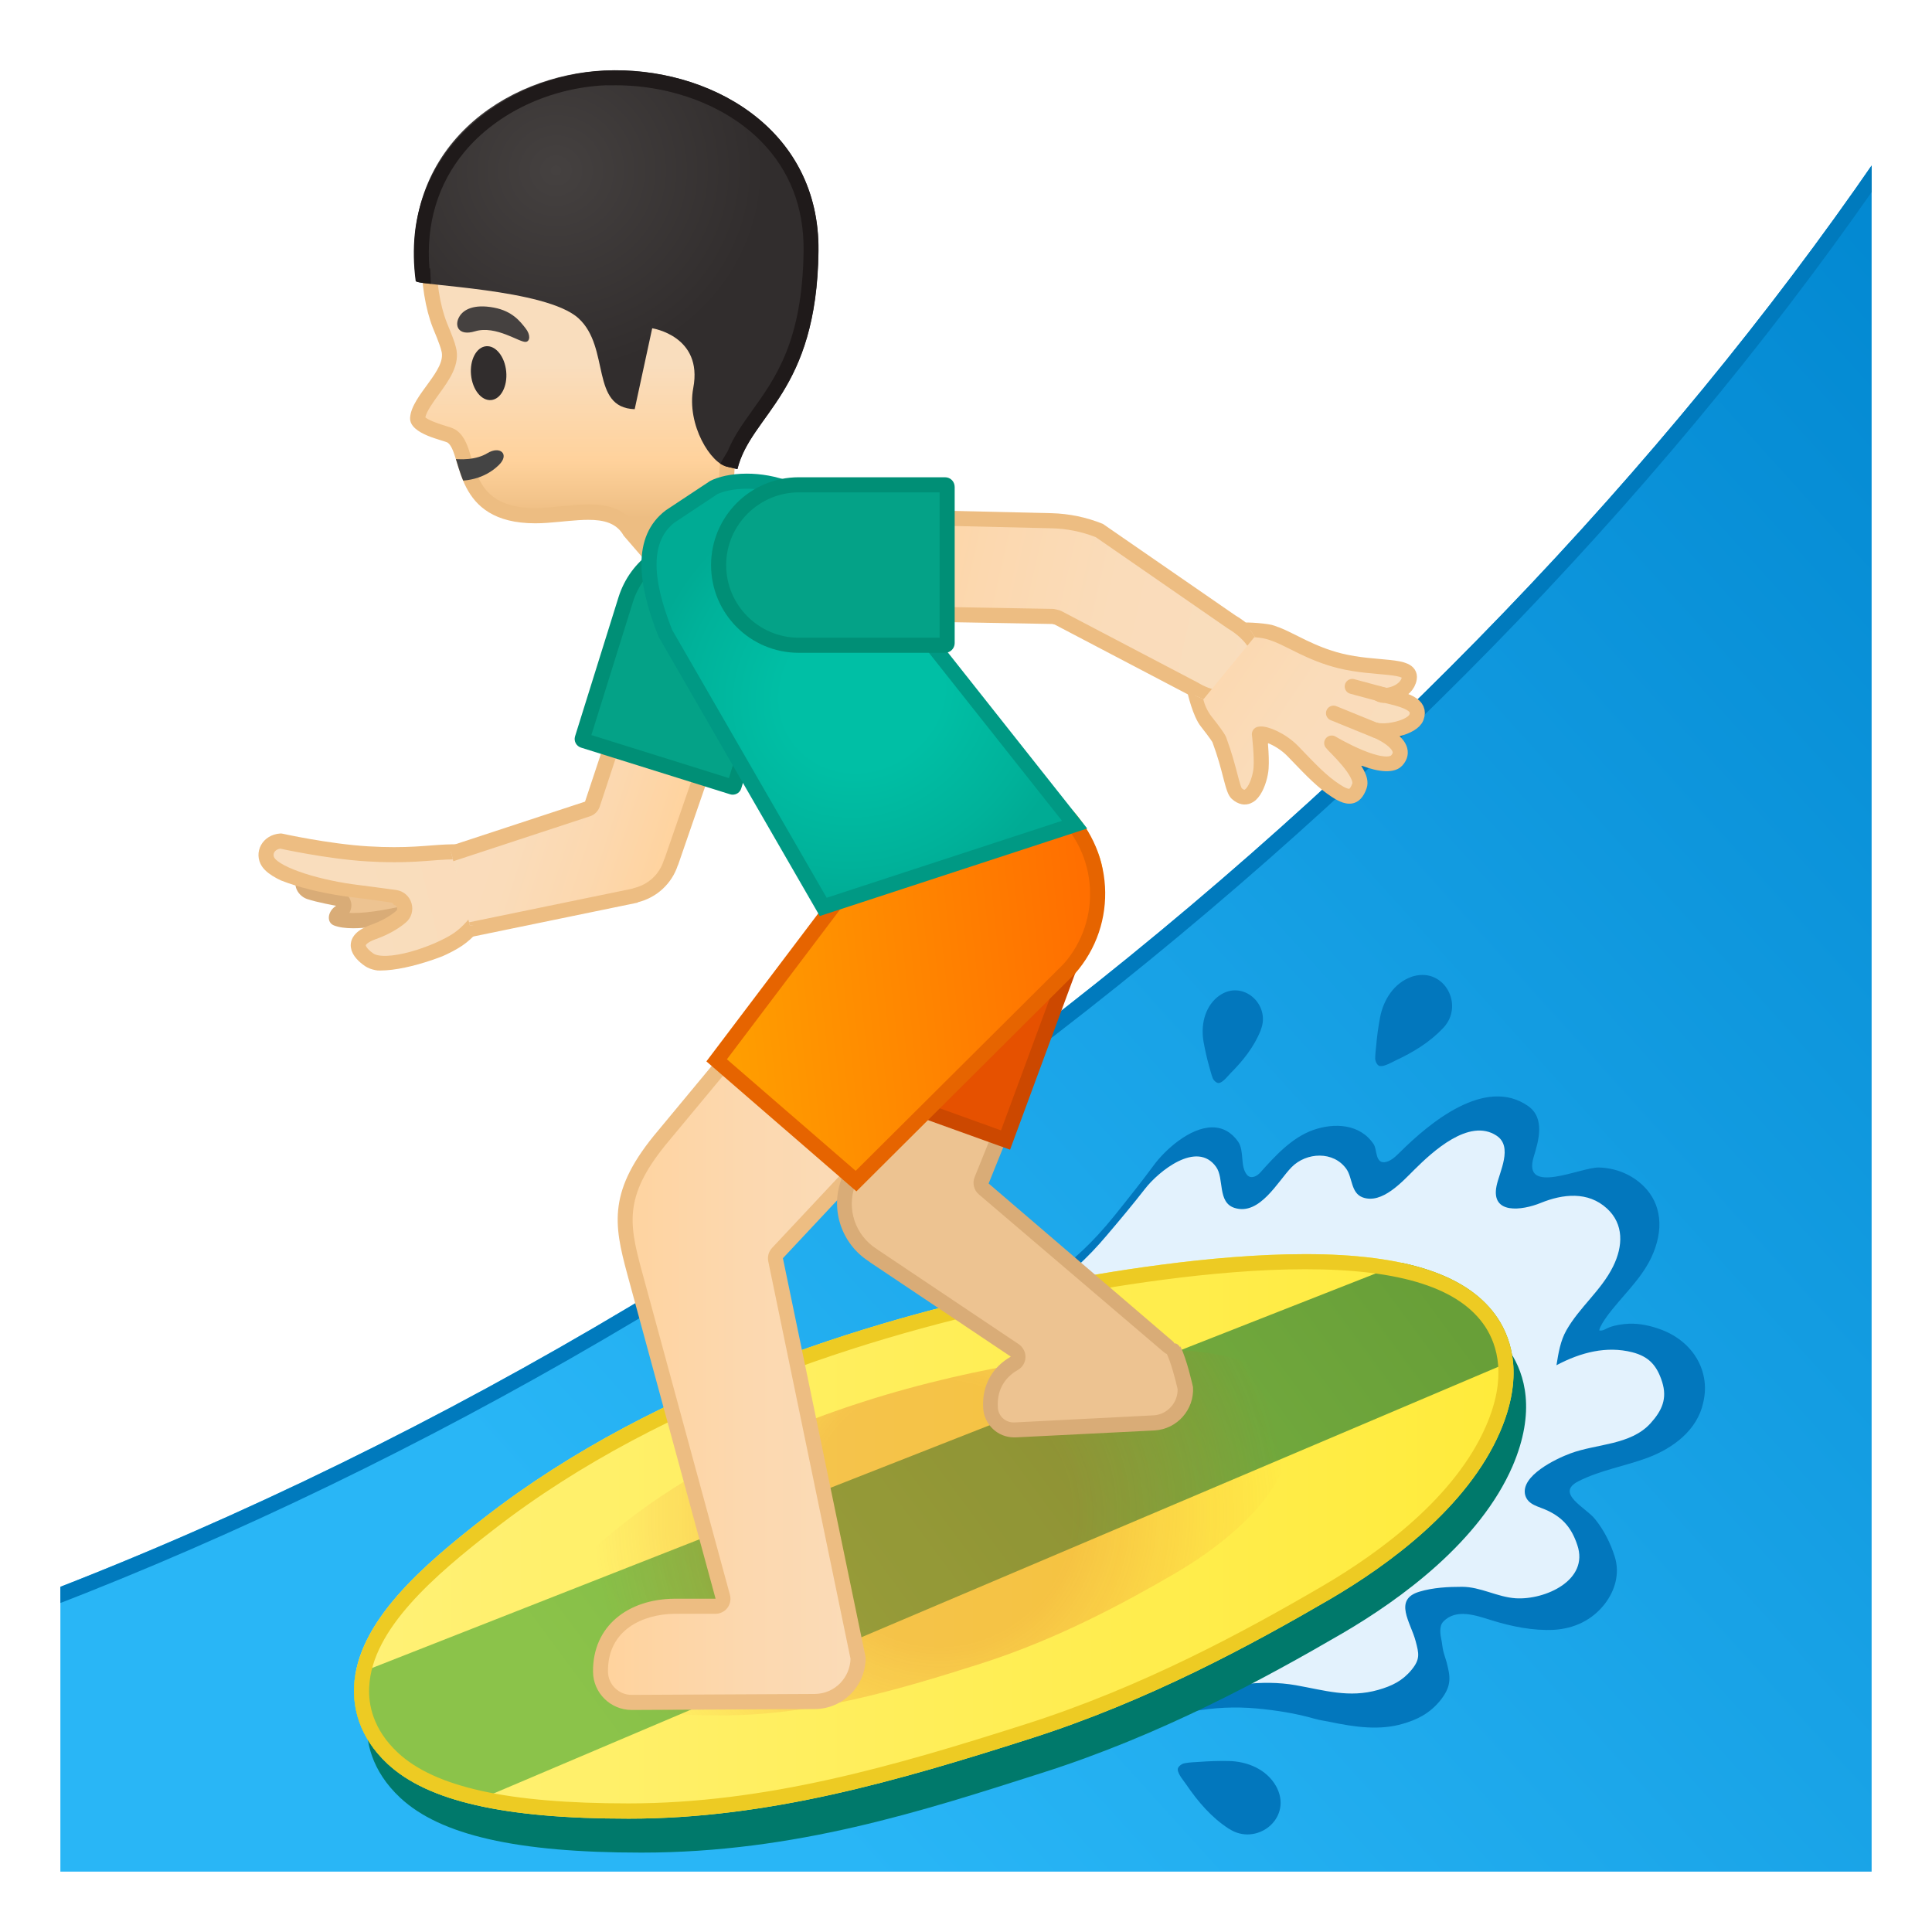 <svg width="128" height="128" style="enable-background:new 0 0 128 128;" xmlns="http://www.w3.org/2000/svg" xmlns:xlink="http://www.w3.org/1999/xlink">
  <g id="Layer_2">
    <g>
      <defs>
        <rect id="SVGID_1_" height="120" width="120" x="4" y="4"/>
      </defs>
      <clipPath id="SVGID_2_">
        <use style="overflow:visible;" xlink:href="#SVGID_1_"/>
      </clipPath>
      <linearGradient id="SVGID_3_" gradientUnits="userSpaceOnUse" x1="151.279" x2="56.878" y1="38.373" y2="123.768">
        <stop offset="0.017" style="stop-color:#0288D1"/>
        <stop offset="1" style="stop-color:#29B6F6"/>
      </linearGradient>
      <path d="M128,128H0l0-21.35C54.56,86.49,102.17,45.41,128,4.95L128,128z" style="clip-path:url(#SVGID_2_);fill:url(#SVGID_3_);"/>
      <g style="clip-path:url(#SVGID_2_);">
        <path d="M127,8.32V127H1v-19.65C50.79,88.78,98.71,51.06,127,8.32 M128,4.95 C102.17,45.41,54.56,86.49,0,106.65V128h128V4.95L128,4.95z" style="fill:#007ABD;"/>
      </g>
      <g style="clip-path:url(#SVGID_2_);">
        <g>
          <path d="M112.9,91.31c-0.27-1.53-1.39-2.66-2.79-3.2c-0.69-0.26-1.44-0.44-2.19-0.41 c-0.43,0.02-0.9,0.09-1.3,0.24c-0.2,0.07-0.44,0.27-0.67,0.2c0.06-0.28,0.32-0.65,0.48-0.88c0.94-1.31,2.26-2.44,2.97-3.94 c0.87-1.84,0.68-3.57-0.51-4.74c-0.8-0.78-1.85-1.2-2.96-1.23c-1.19-0.03-5.1,1.89-4.32-0.7c0.31-1.02,0.79-2.57-0.38-3.38 c-2.84-1.97-6.54,1.14-8.48,3.07c-0.29,0.28-0.62,0.62-1.03,0.66c-0.61,0.05-0.48-0.85-0.71-1.19c-0.9-1.36-2.61-1.44-4.02-0.94 c-1.4,0.5-2.52,1.72-3.48,2.8c-0.21,0.24-0.62,0.48-0.89,0.17c-0.48-0.57-0.16-1.57-0.59-2.2c-0.43-0.62-1.02-0.95-1.71-0.95 c-1.49,0-3.14,1.5-3.88,2.51c-0.72,0.98-1.56,2.04-2.61,3.35c-0.73,0.9-1.41,1.64-2.08,2.27c-0.15,0.14-0.31,0.29-0.47,0.43 c-0.69,0.62-1.44,1.24-2.36,1.94c-0.08,0.05-0.19,0.13-0.32,0.23c-1.46,1.03-2.24,1.72-2.17,2.37l0.03,0.35l0.33,0.06 c1.53,0.28,3.42,0.07,4.89-0.16c0.33-0.05,0.67-0.12,1.02-0.19c1.04-0.21,2.18-0.41,3.02-0.23c2.61,0.54,5.33,1.64,7.66,3.11 c1.04,0.65,2.11,1.4,3.03,2.06c1.2,0.85,3.19,2.68,3.15,5.41c-0.04,2.92-1.48,5.52-2.68,7.19c-0.57,0.79-1.34,1.41-2.16,1.92 c-0.7,0.44-1.65,0.6-2.21,1.23c-0.16,0.18-0.24,0.42-0.4,0.59c-0.12,0.14-0.32,0.27-0.4,0.43c-0.42,0.76-0.9,1.53-1.64,2.02 c-0.34,0.22-0.71,0.14-1.07,0.28c-0.27,0.1-0.53,0.31-0.79,0.45c-0.27,0.15-1.33,0.67-0.85,1.09c0.4,0.35,1.18,0.07,1.63-0.01 c1.42-0.26,2.82-0.33,4.26-0.2c1.3,0.12,2.59,0.32,3.84,0.68c0.34,0.1,0.69,0.14,1.02,0.21c1.67,0.35,3.31,0.58,4.85,0.12 c0.85-0.25,1.75-0.63,2.51-1.6c0.75-0.97,0.6-1.57,0.37-2.48c-0.07-0.25-0.16-0.49-0.22-0.74c-0.06-0.24-0.07-0.48-0.12-0.72 c-0.08-0.35-0.16-0.92,0.11-1.21c0.86-0.92,2.21-0.41,3.22-0.1c1.32,0.41,2.74,0.7,4.12,0.63c1.35-0.08,2.55-0.65,3.38-1.73 c0.68-0.89,1-2.02,0.65-3.12c-0.28-0.89-0.71-1.75-1.3-2.48c-0.59-0.76-2.68-1.71-1.11-2.51c1.47-0.75,3.11-1,4.64-1.58 c1.66-0.63,3.24-1.82,3.63-3.62C112.98,92.35,112.99,91.82,112.9,91.31z" style="fill:#0277BD;"/>
          <path d="M104.05,96.29c1.72-0.64,3.97-0.54,5.29-1.98c0.78-0.86,1.13-1.65,0.78-2.76 c-0.35-1.1-0.89-1.68-1.98-1.96c-1.7-0.43-3.4,0-5.02,0.86c0.13-0.81,0.26-1.62,0.66-2.32c0.87-1.53,2.31-2.64,3.09-4.22 c0.67-1.35,0.72-2.81-0.4-3.84c-1.26-1.16-2.93-0.97-4.4-0.37c-1.23,0.5-3.31,0.78-2.92-1.13c0.19-0.93,1.11-2.6,0-3.33 c-1.82-1.2-4.26,1.08-5.44,2.25c-0.8,0.79-2.15,2.31-3.43,1.84c-0.78-0.29-0.67-1.29-1.07-1.87c-0.85-1.22-2.66-1.13-3.64-0.13 c-0.91,0.93-2.11,3.22-3.77,2.7c-1.16-0.36-0.68-1.96-1.23-2.72c-1.28-1.79-3.83,0.32-4.7,1.44c-0.81,1.04-1.67,2.07-2.53,3.08 c-0.64,0.76-1.32,1.48-2.04,2.12c-0.15,0.13-0.31,0.27-0.46,0.4c-0.75,0.64-1.51,1.22-2.3,1.8c-0.45,0.33-2.28,1.44-2.22,1.99 c1.52,0.26,3.06,0.08,4.57-0.14c1.28-0.19,2.76-0.63,4.04-0.38c2.59,0.51,5.24,1.54,7.5,2.89c0.99,0.59,1.99,1.26,2.94,1.89 c1.8,1.21,3.25,3.06,3.22,5.31c-0.04,2.49-1.19,4.87-2.67,6.83c-1.52,2.02-4.34,2.8-6.46,4.13c-1.41,0.88-3.33,1.94-4.29,3.33 c-2.08,3.01,2.83,0.51,3.82,0.25c2.21-0.58,4.59-1,6.86-0.6c1.92,0.34,3.53,0.86,5.46,0.31c0.91-0.26,1.61-0.6,2.21-1.33 c0.58-0.71,0.49-1.07,0.27-1.9c-0.32-1.23-1.51-2.76,0.26-3.28c0.9-0.27,1.89-0.32,2.81-0.32c1.24,0,2.33,0.68,3.56,0.76 c1.94,0.12,4.88-1.19,4.08-3.53c-0.36-1.08-0.91-1.78-1.97-2.28c-0.58-0.28-1.29-0.36-1.48-1.02 C100.71,97.78,103.1,96.64,104.05,96.29z" style="fill:#E3F2FD;"/>
          <g>
            <g>
              <path d="M81.4,121.15c0.01,0.01,0.02,0.02,0.04,0.02c1.78,1.16,4.13-0.63,3.19-2.66 c-0.02-0.05-0.05-0.1-0.08-0.16c-0.64-1.14-1.92-1.66-3.17-1.68c-0.65-0.01-1.29,0.01-1.94,0.06 c-0.32,0.02-0.65,0.03-0.96,0.09c-0.18,0.03-0.46,0.22-0.45,0.42c0.01,0.31,0.41,0.76,0.57,1 C79.37,119.37,80.26,120.41,81.4,121.15z" style="fill:#0277BD;"/>
              <path d="M83.52,68.27c0.01-0.01,0.01-0.02,0.01-0.04c0.68-1.69-1.22-3.38-2.77-2.25 c-0.04,0.03-0.08,0.06-0.12,0.09c-0.85,0.72-1.09,1.89-0.9,2.96c0.1,0.55,0.22,1.09,0.37,1.62 c0.08,0.26,0.14,0.54,0.24,0.79c0.06,0.14,0.26,0.35,0.43,0.31c0.26-0.06,0.57-0.46,0.75-0.65 C82.35,70.28,83.09,69.35,83.52,68.27z" style="fill:#0277BD;"/>
            </g>
            <path d="M95.61,68.11c0.01-0.01,0.02-0.02,0.03-0.03c1.37-1.48,0.07-3.96-1.97-3.41 c-0.05,0.01-0.11,0.03-0.16,0.05c-1.16,0.41-1.86,1.53-2.08,2.7c-0.11,0.6-0.2,1.21-0.25,1.82c-0.03,0.3-0.07,0.61-0.07,0.91 c0.01,0.16,0.13,0.46,0.32,0.48c0.29,0.04,0.78-0.25,1.03-0.37C93.62,69.72,94.73,69.05,95.61,68.11z" style="fill:#0277BD;"/>
          </g>
        </g>
        <path d="M100.08,89.61c-1.89-2.87-6.07-4.27-12.77-4.27c-6.27,0-13.42,1.22-17.12,1.95 c-10.57,2.08-25.62,6.45-37.25,15.5c-4.08,3.17-8.45,6.92-8.64,11.2c-0.06,1.33,0.27,3.3,2.22,5.12 c2.65,2.47,7.71,3.63,15.95,3.63h0.04c10.19,0,18.69-2.78,26.52-5.28c7.9-2.51,14.79-6.27,19.91-9.25 c3.95-2.31,9.11-6.1,11.27-11.07C101.78,93.48,101,91.03,100.08,89.61z M42.5,120.16L42.5,120.16L42.5,120.16L42.5,120.16z" style="fill:#00796B;"/>
        <linearGradient id="SVGID_4_" gradientUnits="userSpaceOnUse" x1="23.451" x2="100.276" y1="101.787" y2="101.787">
          <stop offset="0" style="stop-color:#FFF176"/>
          <stop offset="1" style="stop-color:#FFEB3B"/>
        </linearGradient>
        <path d="M99.24,87.36c-1.89-2.87-6.07-4.27-12.77-4.27c-6.27,0-13.42,1.22-17.12,1.95 c-10.57,2.08-25.62,6.45-37.25,15.5c-4.08,3.17-8.45,6.92-8.64,11.2c-0.06,1.33,0.27,3.3,2.22,5.12 c2.65,2.47,7.71,3.63,15.95,3.63h0.04c9.19,0,17.79-2.49,26.52-5.28c7.9-2.51,14.79-6.27,19.91-9.25 c3.95-2.31,9.11-6.1,11.27-11.07C100.95,91.24,100.17,88.78,99.24,87.36z" style="fill:url(#SVGID_4_);"/>
        <g>
          <defs>
            <path id="SVGID_5_" d="M99.24,87.36c-1.89-2.87-6.07-4.27-12.77-4.27c-6.27,0-13.42,1.22-17.12,1.95 c-10.57,2.08-25.62,6.45-37.25,15.5c-4.08,3.17-8.45,6.92-8.64,11.2c-0.06,1.33,0.27,3.3,2.22,5.12 c2.65,2.47,7.71,3.63,15.95,3.63h0.04c9.19,0,17.79-2.49,26.52-5.28c7.9-2.51,14.79-6.27,19.91-9.25 c3.95-2.31,9.11-6.1,11.27-11.07C100.95,91.24,100.17,88.78,99.24,87.36z"/>
          </defs>
          <clipPath id="SVGID_6_">
            <use style="overflow:visible;" xlink:href="#SVGID_5_"/>
          </clipPath>
          <linearGradient id="SVGID_8_" gradientUnits="userSpaceOnUse" x1="90.367" x2="40.701" y1="79.172" y2="115.839">
            <stop offset="0" style="stop-color:#689F38"/>
            <stop offset="1" style="stop-color:#8BC34A"/>
          </linearGradient>
          <polygon points="103.37,88.81 27.76,120.92 18.67,112.86 95.47,82.67 " style="clip-path:url(#SVGID_6_);fill:url(#SVGID_8_);"/>
        </g>
        <path d="M86.47,84.09c6.35,0,10.25,1.25,11.94,3.82c0.79,1.22,1.45,3.34,0.04,6.57 c-2.05,4.72-7.03,8.38-10.85,10.61c-5.07,2.96-11.9,6.68-19.71,9.16c-8.65,2.76-17.16,5.23-26.26,5.23 c-7.96,0-12.81-1.07-15.27-3.36c-1.67-1.56-1.96-3.22-1.9-4.34c0.17-3.85,4.35-7.42,8.26-10.45 c11.48-8.92,26.36-13.25,36.83-15.31C73.21,85.3,80.29,84.09,86.47,84.09 M86.47,83.09c-6.27,0-13.42,1.22-17.12,1.95 c-10.57,2.08-25.62,6.45-37.25,15.5c-4.08,3.17-8.45,6.92-8.64,11.2c-0.06,1.33,0.27,3.3,2.22,5.12 c2.65,2.47,7.71,3.63,15.95,3.63h0.04c9.19,0,17.79-2.49,26.52-5.28c7.9-2.51,14.79-6.27,19.91-9.25 c3.95-2.31,9.11-6.1,11.27-11.07c1.58-3.64,0.8-6.1-0.12-7.52C97.36,84.49,93.18,83.09,86.47,83.09L86.47,83.09z" style="fill:#EDCB23;"/>
      </g>
      <g style="clip-path:url(#SVGID_2_);">
        <radialGradient id="SVGID_9_" cx="62.227" cy="100.265" gradientUnits="userSpaceOnUse" r="22.962">
          <stop offset="0.384" style="stop-color:#D84315;stop-opacity:0.5"/>
          <stop offset="1" style="stop-color:#F4511E;stop-opacity:0"/>
        </radialGradient>
        <path d="M85.08,92.2c-1.22-1.86-3.93-2.77-8.28-2.77c-4.06,0-8.69,0.79-11.09,1.26 c-6.85,1.35-16.59,4.18-24.13,10.04c-2.64,2.06-5.47,4.48-5.6,7.25c-0.04,0.86,0.18,2.14,1.44,3.32c1.72,1.6,5,2.35,10.33,2.35 h0.02c5.95,0,11.53-1.62,17.18-3.42c5.12-1.63,9.58-4.06,12.9-5.99c2.56-1.5,5.9-3.95,7.3-7.17 C86.19,94.71,85.68,93.11,85.08,92.2z" style="opacity:0.5;fill:url(#SVGID_9_);"/>
        <g>
          <linearGradient id="SVGID_10_" gradientUnits="userSpaceOnUse" x1="39.788" x2="70.427" y1="83.676" y2="83.676">
            <stop offset="0" style="stop-color:#FFD29C"/>
            <stop offset="0.024" style="stop-color:#FFD39E"/>
            <stop offset="0.316" style="stop-color:#FCD8AF"/>
            <stop offset="0.629" style="stop-color:#FADCBA"/>
            <stop offset="1" style="stop-color:#F9DDBD"/>
          </linearGradient>
          <path d="M41.84,112.79c-1.12,0-2.04-0.91-2.06-2.04c-0.03-2.6,1.89-4.3,4.88-4.33h2.75 c0.16,0,0.3-0.07,0.4-0.2s0.13-0.29,0.08-0.43l-5.85-21.5c-0.89-3.28-1.24-5.31,1.97-9.09l17.11-20.64l9.3,8.27l-18.91,20.2 c-0.11,0.12-0.16,0.28-0.12,0.44l5.48,26.44c0,0.68-0.29,1.41-0.83,1.96s-1.26,0.86-2.03,0.87L41.84,112.79z" style="fill:url(#SVGID_10_);"/>
          <path d="M61.18,55.28l8.53,7.58L51.15,82.68c-0.22,0.24-0.32,0.57-0.25,0.89l5.45,26.33 c-0.02,0.61-0.26,1.17-0.68,1.61c-0.45,0.46-1.04,0.71-1.68,0.72l-12.15,0.06c-0.85,0-1.55-0.69-1.56-1.54 c-0.03-2.79,2.34-3.8,4.37-3.83l2.75,0c0.31,0,0.61-0.15,0.79-0.39c0.19-0.25,0.25-0.57,0.17-0.87l-5.85-21.5 c-0.87-3.2-1.18-5.04,1.87-8.65L61.18,55.28 M61.07,53.84L43.63,74.87c-3.39,3.99-2.97,6.22-2.07,9.55l5.85,21.5l-2.75,0 c-3.04,0.03-5.4,1.8-5.37,4.84c0.01,1.4,1.16,2.53,2.56,2.53c0.01,0,0.02,0,0.03,0L54,113.23c1.87-0.02,3.37-1.55,3.35-3.43 l-5.48-26.44l19.26-20.57L61.07,53.84L61.07,53.84z" style="fill:#EDBD82;"/>
        </g>
        <g>
          <g>
            <linearGradient id="SVGID_11_" gradientTransform="matrix(0.956 -0.294 0.294 0.956 -75.345 -263.836)" gradientUnits="userSpaceOnUse" x1="29.204" x2="22.581" y1="297.27" y2="318.816">
              <stop offset="0.55" style="stop-color:#F9DDBD"/>
              <stop offset="0.831" style="stop-color:#FFD29C"/>
              <stop offset="1" style="stop-color:#EDBD82"/>
            </linearGradient>
            <path d="M41.75,35.18c-0.65-1.13-1.88-1.26-2.75-1.26c-0.55,0-1.14,0.06-1.76,0.12 c-0.33,0.03-0.66,0.06-1,0.09c-0.27,0.02-0.52,0.03-0.76,0.03c-3.61,0-4.22-2.03-4.71-3.67c-0.21-0.69-0.37-1.23-0.75-1.54 c-0.12-0.1-0.29-0.15-0.62-0.25c-0.43-0.13-1.74-0.53-1.71-1c0.04-0.55,0.52-1.22,1-1.87c0.65-0.89,1.33-1.82,1.05-2.75 c-0.05-0.25-0.29-0.85-0.54-1.45l-0.05-0.12c-0.47-1.2-0.74-2.9-0.71-4.57C28.5,11.69,31.07,8,35.68,6.56 c1.55-0.49,3.25-0.74,4.89-0.74c3.58,0,6.59,1.16,8.46,3.26c2.67,2.98,4.56,10.65,1.62,14.73 c-4.03,5.59-2.21,12.92-1.52,15.13l-3.97,0.21L41.75,35.18z" style="fill:url(#SVGID_11_);"/>
            <path d="M40.57,6.32c3.44,0,6.31,1.1,8.09,3.09c2.57,2.88,4.3,10.34,1.59,14.11 c-3.84,5.32-2.55,12.14-1.77,14.95l-3.09,0.16l-3.23-3.74c-0.78-1.32-2.17-1.47-3.16-1.47c-0.58,0-1.18,0.06-1.81,0.12 c-0.32,0.03-0.65,0.06-0.99,0.09c-0.25,0.02-0.5,0.03-0.73,0.03c-3.24,0-3.77-1.76-4.24-3.31 c-0.22-0.74-0.41-1.37-0.91-1.78c-0.2-0.17-0.42-0.24-0.79-0.35c-0.73-0.22-1.18-0.42-1.35-0.57 c0.08-0.4,0.51-0.99,0.89-1.52c0.68-0.94,1.45-1.99,1.13-3.14c-0.07-0.32-0.28-0.84-0.56-1.52l-0.05-0.13 c-0.45-1.14-0.7-2.78-0.68-4.38c0.04-2.91,0.99-8.06,6.9-9.91C37.33,6.57,38.97,6.32,40.57,6.32 M40.57,5.32 c-1.73,0-3.46,0.27-5.04,0.77c-5.21,1.63-7.53,5.88-7.61,10.85c-0.03,1.8,0.28,3.56,0.75,4.76c0.06,0.14,0.5,1.19,0.57,1.53 c0.39,1.29-1.97,2.95-2.07,4.44c-0.07,1.12,2.3,1.5,2.51,1.67c0.98,0.81,0.34,5.33,5.78,5.33c0.25,0,0.52-0.01,0.8-0.03 c0.97-0.07,1.91-0.2,2.72-0.2c1.04,0,1.88,0.22,2.34,1.05l3.61,4.18l4.87-0.25c0,0-3.35-8.93,1.24-15.3 c3.12-4.32,1.06-12.33-1.65-15.36C47.26,6.34,43.93,5.32,40.57,5.32L40.57,5.32z" style="fill:#EDBD82;"/>
          </g>
          <g>
            <radialGradient id="SVGID_12_" cx="-17.16" cy="109.413" gradientTransform="matrix(1.03 -0.132 0.133 0.991 39.956 -99.388)" gradientUnits="userSpaceOnUse" r="13.371">
              <stop offset="0" style="stop-color:#454140"/>
              <stop offset="1" style="stop-color:#312D2D"/>
            </radialGradient>
            <path d="M42.05,27.11l1.16-5.36c0,0,3.38,0.5,2.72,3.96c-0.46,2.44,1.19,5.06,2.29,5.22 l0.64,0.15c0.9-3.65,5.26-5.03,5.37-14.45c0.09-8.17-7.32-12.27-14.17-11.96c-6.56,0.29-13.65,5.09-12.49,13.95 c0.04,0.31,8.61,0.5,10.76,2.47C40.45,23.03,39.08,27.01,42.05,27.11z" style="fill:url(#SVGID_12_);"/>
          </g>
          <g>
            <defs>
              <path id="SVGID_13_" d="M47.9,21.09l0.33,8.77l-0.51,0.86c0,0,0.35,0.19,0.51,0.22l0.64,0.15c0.9-3.65,5.26-5.03,5.37-14.45 c0.09-8.17-7.32-12.27-14.17-11.96c-6.56,0.29-13.72,5.41-12.53,13.98c0.01,0.06,1.01,0.14,1.01,0.14l-0.07-1.41l10.01,0.51 L47.9,21.09z"/>
            </defs>
            <clipPath id="SVGID_14_">
              <use style="overflow:visible;" xlink:href="#SVGID_13_"/>
            </clipPath>
            <g style="clip-path:url(#SVGID_14_);">
              <path d="M40.79,5.65c3.73,0,7.32,1.38,9.61,3.69c1.92,1.94,2.87,4.39,2.84,7.27 c-0.07,5.93-1.83,8.39-3.39,10.57c-0.62,0.87-1.22,1.7-1.62,2.67c-0.57-0.42-1.65-2.18-1.31-3.96 c0.25-1.32,0.05-2.45-0.61-3.37c-1.03-1.45-2.76-1.74-2.95-1.77l-0.93-0.14l-0.2,0.91l-0.92,4.26 c-0.22-0.28-0.37-0.8-0.58-1.74c-0.26-1.18-0.58-2.65-1.72-3.7c-1.62-1.5-5.58-2.03-9.5-2.44 c-0.36-0.04-0.75-0.08-1.06-0.12c-0.24-2.96,0.57-5.62,2.34-7.74c2.16-2.58,5.65-4.22,9.32-4.39 C40.34,5.66,40.56,5.65,40.79,5.65 M40.79,4.65c-0.24,0-0.48,0.01-0.72,0.02c-6.56,0.29-13.68,5.2-12.53,13.95 c0.04,0.31,8.65,0.5,10.79,2.47c2.11,1.95,0.75,5.93,3.71,6.02l1.16-5.36c0,0,3.38,0.5,2.72,3.96 c-0.46,2.44,1.19,5.06,2.29,5.22l0.64,0.15c0.9-3.65,5.26-5.03,5.37-14.45C54.32,8.74,47.42,4.65,40.79,4.65L40.79,4.65z" style="fill:#1F1A1A;"/>
            </g>
          </g>
        </g>
        <g>
          <radialGradient id="SVGID_15_" cx="32.672" cy="21.479" gradientUnits="userSpaceOnUse" r="1.879">
            <stop offset="0.09" style="stop-color:#454140"/>
            <stop offset="1" style="stop-color:#454140"/>
          </radialGradient>
          <path d="M31.47,21.95c-1.12,0.34-1.4-0.4-1.02-1c0.27-0.44,0.95-0.82,2.27-0.57 c1.24,0.23,1.76,0.94,2.1,1.37c0.34,0.43,0.3,0.86,0.02,0.9C34.44,22.71,32.86,21.53,31.47,21.95z" style="fill:url(#SVGID_15_);"/>
        </g>
        <g>
          <g>
            <path d="M23.4,61c-0.48,0-0.84-0.05-1.1-0.15c-0.03-0.04-0.01-0.26,0.24-0.42 c0.17-0.11,0.26-0.32,0.22-0.52c-0.04-0.2-0.2-0.36-0.4-0.39c-0.01,0-1.22-0.21-1.86-0.43c-0.21-0.07-0.4-0.29-0.43-0.48 c-0.01-0.05-0.02-0.19,0.21-0.34c0.07-0.03,0.62-0.16,3.49-0.16c3.1,0,7.24,0.15,8.58,0.21l0.05,0.57 C31.03,59.36,26.09,61,23.4,61L23.4,61z" style="fill:#EDC391;"/>
            <path d="M23.78,58.6c2.45,0,5.55,0.1,7.4,0.16c-2,0.65-5.63,1.73-7.77,1.73c-0.09,0-0.18,0-0.26-0.01 c0.11-0.21,0.16-0.45,0.11-0.69c-0.08-0.4-0.4-0.71-0.81-0.78c-0.28-0.05-1.02-0.19-1.54-0.34 C21.35,58.64,22.2,58.6,23.78,58.6 M23.78,57.6c-1.93,0-3.48,0.06-3.76,0.24c-0.84,0.52-0.36,1.49,0.32,1.72 s1.93,0.45,1.93,0.45c-0.58,0.37-0.65,1.1-0.15,1.3c0.33,0.13,0.77,0.19,1.28,0.19c3.26,0,9.53-2.28,9.53-2.28l-0.12-1.39 C32.81,57.83,27.56,57.6,23.78,57.6L23.78,57.6z" style="fill:#D9AC77;"/>
          </g>
          <g>
            <linearGradient id="SVGID_16_" gradientUnits="userSpaceOnUse" x1="45.446" x2="29.61" y1="54.978" y2="49.833">
              <stop offset="0" style="stop-color:#FFD29C"/>
              <stop offset="0.024" style="stop-color:#FFD39E"/>
              <stop offset="0.316" style="stop-color:#FCD8AF"/>
              <stop offset="0.629" style="stop-color:#FADCBA"/>
              <stop offset="1" style="stop-color:#F9DDBD"/>
            </linearGradient>
            <path d="M28.5,62.11c-0.2,0-0.25,0-0.35-0.89c-0.05-0.42-0.11-0.94-0.27-1.52 c-0.16-0.57-0.36-1.03-0.52-1.4c-0.12-0.27-0.28-0.64-0.25-0.74c0,0,0.08-0.14,0.75-0.33l11.06-3.64 c0.15-0.05,0.27-0.17,0.32-0.32l3.9-11.72l6.03,2l-4.66,13.5c-0.02,0.03-0.04,0.07-0.05,0.11c-0.35,1.07-1.21,1.86-2.3,2.13 c-0.04,0.01-0.08,0.02-0.12,0.04L29.15,62C28.86,62.08,28.65,62.11,28.5,62.11z" style="fill:url(#SVGID_16_);"/>
            <path d="M43.45,42.19l5.07,1.69l-4.48,12.98c-0.03,0.05-0.05,0.11-0.07,0.17 c-0.29,0.9-1.02,1.57-1.94,1.8c-0.05,0.01-0.1,0.03-0.15,0.05l-12.82,2.64c-0.02,0-0.04,0.01-0.06,0.02 c-0.12,0.03-0.21,0.05-0.29,0.07c-0.02-0.13-0.04-0.3-0.06-0.43c-0.05-0.44-0.12-0.98-0.29-1.6 c-0.17-0.61-0.38-1.08-0.54-1.47c-0.04-0.09-0.09-0.2-0.12-0.29c0.08-0.03,0.2-0.07,0.35-0.11l11.04-3.63 c0.3-0.1,0.54-0.33,0.64-0.63L43.45,42.19 M42.81,40.92l-4.05,12.19l-11.04,3.63c-1.96,0.54-0.87,1.12-0.33,3.08 c0.45,1.65,0.08,2.79,1.11,2.79c0.2,0,0.44-0.04,0.75-0.13l13.01-2.68l-0.01-0.02c1.27-0.31,2.27-1.25,2.66-2.46l0.01,0 l4.86-14.09L42.81,40.92L42.81,40.92z" style="fill:#EDBD82;"/>
          </g>
          <g>
            <defs>
              <path id="SVGID_17_" d="M29.86,56.38l1.52-0.51c0,0-1.27-0.53-2.1-0.5c-0.44,0.02-0.87,0.09-1.37,0.18 c-0.92,0.16-2.08,0.35-3.85,0.25c-2.68-0.16-5.86-0.86-5.89-0.87c-0.05-0.01-0.1-0.01-0.14-0.01 c-0.59,0.04-1.09,0.36-1.33,0.84c-0.22,0.45-0.19,0.96,0.09,1.38c0.81,1.22,4.33,2.05,6.51,2.3c0.61,0.07,1.7,0.22,2.58,0.35 c0.16,0.02,0.21,0.14,0.22,0.19c0.01,0.05,0.03,0.18-0.09,0.27c-0.48,0.39-1.06,0.71-1.74,0.96c-0.83,0.3-1.29,0.72-1.35,1.25 c-0.09,0.71,0.57,1.27,0.96,1.54c0.31,0.21,0.76,0.3,1.31,0.3c1.97,0,5.05-1.18,6.17-1.94c0.45-0.3,1.15-1.22,1.15-1.22 l-1.38,0.18L29.86,56.38z"/>
            </defs>
            <clipPath id="SVGID_18_">
              <use style="overflow:visible;" xlink:href="#SVGID_17_"/>
            </clipPath>
            <linearGradient id="SVGID_19_" gradientTransform="matrix(0.938 0.348 -0.348 0.938 -72.125 232.114)" gradientUnits="userSpaceOnUse" x1="49.89" x2="29.776" y1="-208.569" y2="-195.237">
              <stop offset="0" style="stop-color:#FFD29C"/>
              <stop offset="0.024" style="stop-color:#FFD39E"/>
              <stop offset="0.316" style="stop-color:#FCD8AF"/>
              <stop offset="0.629" style="stop-color:#FADCBA"/>
              <stop offset="1" style="stop-color:#F9DDBD"/>
            </linearGradient>
            <path d=" M32.36,57.92c-0.84-1.44-1.57-1.53-2.81-1.47c-1.2,0.05-2.55,0.28-5.2,0.12c-2.65-0.16-5.75-0.85-5.75-0.85 c-0.84,0.06-1.2,0.84-0.83,1.4c0.59,0.89,3.49,1.72,5.92,2.01c0.59,0.07,1.65,0.22,2.49,0.33c0.63,0.09,0.86,0.89,0.37,1.29 c-0.42,0.35-1.01,0.71-1.82,1c-1.84,0.66-0.63,1.59-0.27,1.84c1.12,0.75,4.5-0.42,5.88-1.35C31.6,61.39,33.11,59.2,32.36,57.92 z" style="clip-path:url(#SVGID_18_);fill:url(#SVGID_19_);stroke:#EDBD82;stroke-linecap:round;stroke-linejoin:round;stroke-miterlimit:10;"/>
          </g>
          <g id="XMLID_87_">
            <path d="M48.52,52.15l-9.87-3.09c-0.04-0.01-0.08-0.08-0.07-0.12l2.88-9.22c0.69-2.21,2.71-3.7,5.03-3.7 c0.53,0,1.06,0.08,1.57,0.24c2.77,0.87,4.32,3.83,3.46,6.6l-2.88,9.22c-0.01,0.05-0.06,0.07-0.09,0.07 C48.54,52.15,48.53,52.15,48.52,52.15z" style="fill:#04A287;"/>
            <path d="M46.49,36.51c0.48,0,0.96,0.07,1.43,0.22c2.51,0.79,3.91,3.47,3.13,5.98l-2.76,8.84l-9.11-2.85 l2.76-8.84C42.57,37.86,44.4,36.51,46.49,36.51 M46.49,35.51c-2.46,0-4.73,1.58-5.51,4.05l-2.88,9.22 c-0.1,0.32,0.08,0.65,0.39,0.75l9.87,3.09c0.06,0.02,0.12,0.03,0.18,0.03c0.26,0,0.49-0.16,0.57-0.42L52,43 c0.95-3.04-0.74-6.28-3.78-7.23v0C47.64,35.6,47.06,35.51,46.49,35.51L46.49,35.51z" style="fill:#008F76;"/>
          </g>
        </g>
        <g>
          <g>
            <path d="M67.16,94.74c-0.81,0-1.49-0.64-1.54-1.45c-0.08-1.29,0.48-2.34,1.58-2.97 c0.15-0.09,0.25-0.24,0.25-0.42c0.01-0.17-0.08-0.34-0.22-0.43l-9.36-6.27c-0.02-0.02-0.04-0.04-0.07-0.05 c-1.6-1.04-2.27-3.01-1.62-4.8c0.01-0.03,0.02-0.06,0.02-0.09l6.77-20.99l9.15,3.32l-7.1,17.59c-0.08,0.2-0.02,0.43,0.14,0.57 l12.24,10.44c0.07,0.06,0.15,0.1,0.24,0.11c0.02,0.02,0.07,0.11,0.07,0.12c0.33,0.63,0.69,2.08,0.81,2.59 c0.06,1.14-0.86,2.19-2.08,2.27L67.16,94.74z" style="fill:#EDC391;"/>
            <path d="M63.3,57.91l8.18,2.97l-6.91,17.11c-0.16,0.4-0.05,0.86,0.28,1.14l12.24,10.44 c0.07,0.06,0.14,0.11,0.22,0.14c0.25,0.52,0.56,1.65,0.71,2.32c0.01,0.43-0.14,0.84-0.43,1.17c-0.3,0.34-0.72,0.55-1.17,0.57 l-9.2,0.47l-0.07,0c-0.55,0-1.01-0.43-1.04-0.98c-0.09-1.39,0.68-2.13,1.33-2.5c0.3-0.17,0.49-0.49,0.5-0.83 c0.01-0.35-0.16-0.67-0.44-0.87l-9.33-6.25c-0.03-0.03-0.07-0.05-0.1-0.07c-1.41-0.91-1.99-2.64-1.42-4.21 c0.02-0.04,0.03-0.09,0.04-0.14L63.3,57.91 M62.67,56.62l-6.95,21.55l0.01,0c-0.74,2.04,0.07,4.26,1.82,5.39l0,0l0.08,0.06 c0,0,0,0,0.01,0.01l9.33,6.25c-1.19,0.68-1.93,1.86-1.83,3.43c0.07,1.08,0.97,1.92,2.04,1.92c0.04,0,0.08,0,0.13,0l9.19-0.46 c1.49-0.09,2.63-1.38,2.54-2.87c0,0-0.41-1.89-0.85-2.72l0.01-0.01l-0.02,0.09C78.04,89.04,77.92,89,77.8,89H77.8l-0.06-0.1 L65.5,78.41l7.3-18.09L62.67,56.62L62.67,56.62z" style="fill:#D9AC77;"/>
          </g>
          <ellipse cx="67.73" cy="58.46" rx="5.39" ry="5.39" style="fill:#FBC11B;" transform="matrix(0.341 -0.94 0.94 0.341 -10.324 102.182)"/>
          <g>
            <path d="M57.05,72.08c0,0,3.92-15.37,3.92-15.37c0.85-2.33,3.08-3.9,5.56-3.9 c0.69,0,1.36,0.12,2.01,0.36c3.06,1.11,4.65,4.51,3.54,7.57l-5.46,14.79L57.05,72.08z" style="fill:#E65100;"/>
            <path d="M66.53,53.31c0.63,0,1.25,0.11,1.84,0.33c2.8,1.02,4.26,4.13,3.24,6.93l-5.29,14.32l-8.68-3.13 l3.8-14.89C62.22,54.74,64.27,53.31,66.53,53.31 M66.53,52.31c-2.62,0-5.08,1.62-6.03,4.23l0,0l-4.05,15.86l10.47,3.77 l5.63-15.25c1.21-3.33-0.51-7.01-3.84-8.21C68,52.43,67.26,52.31,66.53,52.31L66.53,52.31z" style="fill:#CC4800;"/>
          </g>
        </g>
        <ellipse cx="66.11" cy="58.32" rx="6.74" ry="6.74" style="fill:#FBC11B;" transform="matrix(0.664 -0.748 0.748 0.664 -21.398 69)"/>
        <g>
          <linearGradient id="SVGID_20_" gradientUnits="userSpaceOnUse" x1="72.238" x2="46.886" y1="63.738" y2="66.466">
            <stop offset="5.978954e-04" style="stop-color:#FF6F00"/>
            <stop offset="1" style="stop-color:#FFA000"/>
          </linearGradient>
          <path d="M47.48,70.25l12.08-16c0.01-0.01,0.02-0.02,0.02-0.02c1.42-1.6,3.47-2.53,5.62-2.53 c1.84,0,3.61,0.67,4.99,1.9c3.1,2.75,3.38,7.51,0.63,10.61L56.72,78.25L47.48,70.25z" style="fill:url(#SVGID_20_);"/>
          <path d="M65.21,52.2c1.72,0,3.37,0.63,4.66,1.77c2.88,2.56,3.15,6.99,0.61,9.88L56.69,77.57l-8.53-7.39 l11.78-15.6c0.01-0.01,0.01-0.01,0.02-0.02C61.29,53.05,63.2,52.2,65.21,52.2 M65.21,51.2c-2.21,0-4.41,0.91-5.99,2.69l0,0 L46.8,70.32l9.94,8.61l14.46-14.4c2.94-3.31,2.64-8.38-0.67-11.32C69,51.86,67.1,51.2,65.21,51.2L65.21,51.2z" style="fill:#E66400;"/>
        </g>
        <g>
          <radialGradient id="SVGID_21_" cx="85.036" cy="84.335" gradientTransform="matrix(0.971 -0.04 -0.04 0.945 -22.066 -30.468)" gradientUnits="userSpaceOnUse" r="15.001">
            <stop offset="0.364" style="stop-color:#00BFA5"/>
            <stop offset="0.812" style="stop-color:#00B29A"/>
            <stop offset="1" style="stop-color:#00AB94"/>
          </radialGradient>
          <path d="M44.06,41.92c-1.52-3.82-1.42-6.37,0.35-7.72l2.9-1.92c0.47-0.24,1.29-0.4,2.16-0.4 c1.23,0,3.6,0.32,5.67,2.49L71.2,54.63l-16.66,5.45L44.06,41.92z" style="fill:url(#SVGID_21_);"/>
          <path d="M49.48,32.38c1.15,0,3.35,0.3,5.28,2.3l15.6,19.7l-15.59,5.1L44.53,41.73 c-1.43-3.6-1.37-5.92,0.16-7.11l2.85-1.89C47.9,32.56,48.58,32.38,49.48,32.38 M49.48,31.38c-1.04,0-1.91,0.21-2.44,0.49 l-2.93,1.94c-2.28,1.73-1.86,4.91-0.48,8.37l10.68,18.51l17.72-5.8L55.51,34.02C53.59,32.01,51.28,31.38,49.48,31.38 L49.48,31.38z" style="fill:#009984;"/>
        </g>
        <g>
          <g>
            <linearGradient id="SVGID_22_" gradientUnits="userSpaceOnUse" x1="56.391" x2="83.896" y1="36.048" y2="42.255">
              <stop offset="0" style="stop-color:#FFD29C"/>
              <stop offset="0.024" style="stop-color:#FFD39E"/>
              <stop offset="0.316" style="stop-color:#FCD8AF"/>
              <stop offset="0.629" style="stop-color:#FADCBA"/>
              <stop offset="1" style="stop-color:#F9DDBD"/>
            </linearGradient>
            <path d="M81.04,46.26c-0.59,0-1.24-0.2-1.88-0.58l-9.04-4.74c-0.04-0.02-0.07-0.03-0.11-0.04 c-0.04-0.01-0.24-0.06-0.28-0.06L56.6,40.61l0.21-6.41l12.85,0.3c1.09,0.03,2.16,0.24,3.18,0.65l8.71,6.02 c0.87,0.51,1.46,1.12,1.75,1.76c0.3,0.67,0.25,1.36-0.15,2.04C82.65,45.82,81.92,46.26,81.04,46.26L81.04,46.26z" style="fill:url(#SVGID_22_);"/>
            <path d="M57.29,34.71L69.65,35c1.01,0.02,2.01,0.22,2.95,0.59l8.66,5.99c0.02,0.01,0.04,0.03,0.06,0.04 c0.72,0.43,2.29,1.58,1.39,3.1c-0.41,0.69-0.97,1.04-1.68,1.04c-0.5,0-1.07-0.18-1.63-0.51c-0.01-0.01-0.03-0.02-0.05-0.03 l-9.02-4.73c-0.07-0.04-0.14-0.06-0.22-0.08l-0.12-0.03l-0.05-0.01c-0.08-0.02-0.15-0.03-0.23-0.03l-12.62-0.22L57.29,34.71 M56.32,33.69l-0.24,7.41l13.63,0.24c0.05,0.01,0.12,0.03,0.17,0.04l9.02,4.73c0.72,0.42,1.45,0.65,2.14,0.65 c1.01,0,1.92-0.48,2.54-1.53c1.04-1.76,0.02-3.42-1.75-4.47l-8.76-6.05l0,0c-1.08-0.44-2.24-0.68-3.4-0.71L56.32,33.69 L56.32,33.69z" style="fill:#EDBD82;"/>
          </g>
          <g>
            <defs>
              <path id="SVGID_23_" d="M94.31,47.71c0.14-0.37,0.12-0.7-0.04-1c-0.17-0.31-0.48-0.54-0.95-0.73c0.31-0.27,0.5-0.61,0.56-0.99 c0.04-0.27-0.02-0.51-0.18-0.71c-0.37-0.47-1.11-0.53-2.24-0.63c-0.78-0.07-1.65-0.15-2.55-0.37c-1.21-0.3-2.2-0.8-3-1.2 c-0.38-0.19-0.72-0.36-1.08-0.5c-0.02-0.01-0.04-0.02-0.06-0.03c-0.75-0.31-2.28-0.31-2.28-0.31l0.64,0.94l-3.39,4.14 l-1.07-0.44c0,0,0.35,1.58,0.89,2.25c0.65,0.83,0.76,1.03,0.77,1.05c0.35,0.94,0.56,1.74,0.71,2.33 c0.2,0.76,0.31,1.18,0.57,1.42c0.23,0.21,0.46,0.31,0.65,0.35c0.25,0.05,0.46,0,0.6-0.06c0.9-0.37,1.18-1.84,1.21-2.32 c0.03-0.5-0.01-1.17-0.05-1.66c0.37,0.15,0.88,0.44,1.3,0.88l0.27,0.28c0.97,1.01,1.73,1.8,2.65,2.4 c0.45,0.29,0.98,0.57,1.5,0.39c0.37-0.13,0.64-0.45,0.83-0.98c0.15-0.44-0.01-0.94-0.35-1.48c1.09,0.41,2.17,0.57,2.71-0.03 c0.39-0.42,0.39-0.84,0.33-1.11c-0.07-0.31-0.27-0.59-0.51-0.82C93.44,48.6,94.11,48.25,94.31,47.71z"/>
            </defs>
            <clipPath id="SVGID_24_">
              <use style="overflow:visible;" xlink:href="#SVGID_23_"/>
            </clipPath>
            <g style="clip-path:url(#SVGID_24_);">
              <linearGradient id="SVGID_25_" gradientUnits="userSpaceOnUse" x1="74.273" x2="92.664" y1="39.52" y2="52.01">
                <stop offset="0" style="stop-color:#FFD29C"/>
                <stop offset="0.024" style="stop-color:#FFD39E"/>
                <stop offset="0.316" style="stop-color:#FCD8AF"/>
                <stop offset="0.629" style="stop-color:#FADCBA"/>
                <stop offset="1" style="stop-color:#F9DDBD"/>
              </linearGradient>
              <path d=" M91.37,45.98c0.4,0.29,1.86-0.09,2-1.05c0.14-0.96-2.18-0.55-4.6-1.15c-1.89-0.47-3.24-1.38-4.21-1.75c0,0,0,0-0.01,0 c-1.39-0.57-2.97-0.36-4.06,0.68l-0.22,0.21c-1.37,1.31-1.53,3.44-0.35,4.92c0.44,0.55,0.78,1.02,0.85,1.19 c0.73,1.97,0.85,3.28,1.15,3.55c0.97,0.88,1.57-0.85,1.63-1.69s-0.11-2.25-0.11-2.25c0.34-0.09,1.46,0.36,2.22,1.15 c1.09,1.13,1.88,1.99,2.83,2.6c0.72,0.47,1.25,0.62,1.58-0.33c0.3-0.85-1.73-2.66-1.84-2.83c0,0,3.47,2.08,4.31,1.15 c0.98-1.08-1.49-2.04-1.46-2.03c0.73,0.24,2.51-0.15,2.76-0.82C94.15,46.7,93.25,46.37,91.37,45.98z" style="fill:url(#SVGID_25_);stroke:#EDBD82;stroke-linecap:round;stroke-linejoin:round;stroke-miterlimit:10;"/>
              <line style="fill:none;stroke:#EDBD82;stroke-linecap:round;stroke-linejoin:round;stroke-miterlimit:10;" x1="91.2" x2="88.35" y1="48.41" y2="47.25"/>
              <line style="fill:none;stroke:#EDBD82;stroke-linecap:round;stroke-linejoin:round;stroke-miterlimit:10;" x1="91.71" x2="89.59" y1="46.05" y2="45.48"/>
            </g>
          </g>
        </g>
        <g id="XMLID_85_">
          <path d="M52.93,42.75c-2.93,0-5.31-2.38-5.31-5.31c0-2.93,2.38-5.31,5.31-5.32l9.69,0 c0.08,0,0.14,0.06,0.14,0.14l0,10.34c0,0.08-0.06,0.14-0.14,0.14L52.93,42.75L52.93,42.75z" style="fill:#04A287;"/>
          <path d="M62.25,32.62l0,9.63l-9.33,0c-2.65,0-4.81-2.16-4.81-4.81c0-2.65,2.16-4.81,4.81-4.82 L62.25,32.62 M62.61,31.62L62.61,31.62l-9.69,0c-3.21,0-5.81,2.61-5.81,5.82v0c0,3.21,2.6,5.81,5.81,5.81c0,0,0,0,0,0l9.69,0 c0.35,0,0.64-0.29,0.64-0.64l0-10.34C63.25,31.9,62.97,31.62,62.61,31.62L62.61,31.62z" style="fill:#008F76;"/>
        </g>
        <ellipse cx="32.36" cy="24.71" rx="1.17" ry="1.79" style="fill:#312D2D;" transform="matrix(0.996 -0.094 0.094 0.996 -2.181 3.153)"/>
        <g>
          <defs>
            <path id="SVGID_26_" d="M49.41,8.74c-3.25-3.64-9.23-4.11-13.88-2.66c-5.21,1.63-7.53,5.88-7.61,10.85 c-0.03,1.8,0.28,3.56,0.75,4.76c0.06,0.14,0.5,1.19,0.57,1.53c0.39,1.29-1.97,2.95-2.07,4.44c-0.07,1.12,2.3,1.5,2.51,1.67 c1.03,0.85,0.28,5.75,6.58,5.3c2.2-0.16,4.24-0.65,5.06,0.85l3.61,4.18l4.87-0.25c0,0-3.35-8.93,1.24-15.3 C54.18,19.78,52.11,11.77,49.41,8.74z"/>
          </defs>
          <clipPath id="SVGID_27_">
            <use style="overflow:visible;" xlink:href="#SVGID_26_"/>
          </clipPath>
          <g style="clip-path:url(#SVGID_27_);">
            <path d="M26.19,30.09c1.67,1.76,4.99,2.56,6.87,0.71c0.72-0.71,0.07-1.29-0.78-0.77 c-1.39,0.84-4.09,0.26-5.14-0.85C26.44,28.46,25.5,29.37,26.19,30.09L26.19,30.09z" style="fill:#444444;"/>
          </g>
        </g>
      </g>
    </g>
  </g>
  <g id="Layer_5" style="display:none;">
    <g style="display:inline;">
      <g style="opacity:0.6;">
        <circle cx="64" cy="64" r="28" style="opacity:0.61;fill:none;stroke:#000000;stroke-width:0.263;stroke-miterlimit:10;"/>
        <line style="opacity:0.61;fill:none;stroke:#000000;stroke-width:0.25;stroke-miterlimit:10;" x1="84" x2="84" y1="0" y2="128"/>
        <line style="opacity:0.61;fill:none;stroke:#000000;stroke-width:0.25;stroke-miterlimit:10;" x1="44" x2="44" y1="0" y2="128"/>
        <line style="opacity:0.61;fill:none;stroke:#000000;stroke-width:0.25;stroke-miterlimit:10;" x1="64" x2="64" y1="0" y2="128"/>
        <line style="opacity:0.61;fill:none;stroke:#000000;stroke-width:0.25;stroke-miterlimit:10;" x1="128" x2="0" y1="64" y2="64"/>
        <line style="opacity:0.61;fill:none;stroke:#000000;stroke-width:0.25;stroke-miterlimit:10;" x1="128" x2="0" y1="44" y2="44"/>
        <line style="opacity:0.61;fill:none;stroke:#000000;stroke-width:0.25;stroke-miterlimit:10;" x1="128" x2="0" y1="83.75" y2="83.75"/>
        <line style="opacity:0.61;fill:none;stroke:#000000;stroke-width:0.25;stroke-miterlimit:10;" x1="128" x2="0" y1="128" y2="0"/>
        <line style="opacity:0.61;fill:none;stroke:#000000;stroke-width:0.25;stroke-miterlimit:10;" x1="0" x2="128" y1="128" y2="0"/>
        <g style="opacity:0.61;">
          <path d="M64,4.26c32.94,0,59.74,26.8,59.74,59.74S96.94,123.74,64,123.74S4.26,96.94,4.26,64S31.06,4.26,64,4.26 M64,4 C30.86,4,4,30.86,4,64s26.86,60,60,60s60-26.86,60-60S97.14,4,64,4L64,4z"/>
        </g>
        <path d="M107.97,115.97H20.03 c-4.42,0-8.03-3.61-8.03-8.03V20.03c0-4.42,3.61-8.03,8.03-8.03h87.94c4.42,0,8.03,3.61,8.03,8.03v87.91 C116,112.36,112.39,115.97,107.97,115.97z" style="opacity:0.61;fill:none;stroke:#000000;stroke-width:0.258;stroke-miterlimit:10;"/>
        <path d="M100,124H28c-4.4,0-8-3.6-8-8 V12c0-4.4,3.6-8,8-8h72c4.4,0,8,3.6,8,8v104C108,120.4,104.4,124,100,124z" style="opacity:0.61;fill:none;stroke:#000000;stroke-width:0.263;stroke-miterlimit:10;"/>
        <path d="M113.77,108H14.23 C8.6,108,4,103.4,4,97.77V30.28c0-5.63,4.6-10.23,10.23-10.23h99.54c5.63,0,10.23,4.6,10.23,10.23v67.48 C124,103.4,119.4,108,113.77,108z" style="opacity:0.61;fill:none;stroke:#000000;stroke-width:0.263;stroke-miterlimit:10;"/>
      </g>
      <g>
        <g style="opacity:0.2;">
          <defs>
            <rect id="SVGID_7_" height="128" style="opacity:0.2;" width="128" x="0" y="0"/>
          </defs>
          <clipPath id="SVGID_28_">
            <use style="overflow:visible;" xlink:href="#SVGID_7_"/>
          </clipPath>
          <g style="clip-path:url(#SVGID_28_);">
            <g>
              <line style="fill:none;stroke:#000000;stroke-width:0.25;stroke-miterlimit:10;" x1="-28" x2="-28" y1="160" y2="-32"/>
              <line style="fill:none;stroke:#000000;stroke-width:0.25;stroke-miterlimit:10;" x1="-24" x2="-24" y1="160" y2="-32"/>
              <line style="fill:none;stroke:#000000;stroke-width:0.25;stroke-miterlimit:10;" x1="-20" x2="-20" y1="160" y2="-32"/>
              <line style="fill:none;stroke:#000000;stroke-width:0.25;stroke-miterlimit:10;" x1="-16" x2="-16" y1="160" y2="-32"/>
              <line style="fill:none;stroke:#000000;stroke-width:0.25;stroke-miterlimit:10;" x1="-12" x2="-12" y1="160" y2="-32"/>
              <line style="fill:none;stroke:#000000;stroke-width:0.25;stroke-miterlimit:10;" x1="-8" x2="-8" y1="160" y2="-32"/>
              <line style="fill:none;stroke:#000000;stroke-width:0.25;stroke-miterlimit:10;" x1="-4" x2="-4" y1="160" y2="-32"/>
              <line style="fill:none;stroke:#000000;stroke-width:0.25;stroke-miterlimit:10;" x1="0" x2="0" y1="160" y2="-32"/>
              <line style="fill:none;stroke:#000000;stroke-width:0.25;stroke-miterlimit:10;" x1="4" x2="4" y1="160" y2="-32"/>
              <line style="fill:none;stroke:#000000;stroke-width:0.25;stroke-miterlimit:10;" x1="8" x2="8" y1="160" y2="-32"/>
              <line style="fill:none;stroke:#000000;stroke-width:0.25;stroke-miterlimit:10;" x1="12" x2="12" y1="160" y2="-32"/>
              <line style="fill:none;stroke:#000000;stroke-width:0.25;stroke-miterlimit:10;" x1="16" x2="16" y1="160" y2="-32"/>
              <line style="fill:none;stroke:#000000;stroke-width:0.25;stroke-miterlimit:10;" x1="20" x2="20" y1="160" y2="-32"/>
              <line style="fill:none;stroke:#000000;stroke-width:0.25;stroke-miterlimit:10;" x1="24" x2="24" y1="160" y2="-32"/>
              <line style="fill:none;stroke:#000000;stroke-width:0.25;stroke-miterlimit:10;" x1="28" x2="28" y1="160" y2="-32"/>
              <line style="fill:none;stroke:#000000;stroke-width:0.25;stroke-miterlimit:10;" x1="32" x2="32" y1="160" y2="-32"/>
              <line style="fill:none;stroke:#000000;stroke-width:0.25;stroke-miterlimit:10;" x1="36" x2="36" y1="160" y2="-32"/>
              <line style="fill:none;stroke:#000000;stroke-width:0.25;stroke-miterlimit:10;" x1="40" x2="40" y1="160" y2="-32"/>
              <line style="fill:none;stroke:#000000;stroke-width:0.25;stroke-miterlimit:10;" x1="44" x2="44" y1="160" y2="-32"/>
              <line style="fill:none;stroke:#000000;stroke-width:0.25;stroke-miterlimit:10;" x1="48" x2="48" y1="160" y2="-32"/>
              <line style="fill:none;stroke:#000000;stroke-width:0.25;stroke-miterlimit:10;" x1="52" x2="52" y1="160" y2="-32"/>
              <line style="fill:none;stroke:#000000;stroke-width:0.25;stroke-miterlimit:10;" x1="56" x2="56" y1="160" y2="-32"/>
              <line style="fill:none;stroke:#000000;stroke-width:0.25;stroke-miterlimit:10;" x1="60" x2="60" y1="160" y2="-32"/>
              <line style="fill:none;stroke:#000000;stroke-width:0.25;stroke-miterlimit:10;" x1="64" x2="64" y1="160" y2="-32"/>
              <line style="fill:none;stroke:#000000;stroke-width:0.25;stroke-miterlimit:10;" x1="68" x2="68" y1="160" y2="-32"/>
              <line style="fill:none;stroke:#000000;stroke-width:0.25;stroke-miterlimit:10;" x1="72" x2="72" y1="160" y2="-32"/>
              <line style="fill:none;stroke:#000000;stroke-width:0.25;stroke-miterlimit:10;" x1="76" x2="76" y1="160" y2="-32"/>
              <line style="fill:none;stroke:#000000;stroke-width:0.25;stroke-miterlimit:10;" x1="80" x2="80" y1="160" y2="-32"/>
              <line style="fill:none;stroke:#000000;stroke-width:0.25;stroke-miterlimit:10;" x1="84" x2="84" y1="160" y2="-32"/>
              <line style="fill:none;stroke:#000000;stroke-width:0.25;stroke-miterlimit:10;" x1="88" x2="88" y1="160" y2="-32"/>
              <line style="fill:none;stroke:#000000;stroke-width:0.25;stroke-miterlimit:10;" x1="92" x2="92" y1="160" y2="-32"/>
              <line style="fill:none;stroke:#000000;stroke-width:0.25;stroke-miterlimit:10;" x1="96" x2="96" y1="160" y2="-32"/>
              <line style="fill:none;stroke:#000000;stroke-width:0.25;stroke-miterlimit:10;" x1="100" x2="100" y1="160" y2="-32"/>
              <line style="fill:none;stroke:#000000;stroke-width:0.25;stroke-miterlimit:10;" x1="104" x2="104" y1="160" y2="-32"/>
              <line style="fill:none;stroke:#000000;stroke-width:0.25;stroke-miterlimit:10;" x1="108" x2="108" y1="160" y2="-32"/>
              <line style="fill:none;stroke:#000000;stroke-width:0.25;stroke-miterlimit:10;" x1="112" x2="112" y1="160" y2="-32"/>
              <line style="fill:none;stroke:#000000;stroke-width:0.25;stroke-miterlimit:10;" x1="116" x2="116" y1="160" y2="-32"/>
              <line style="fill:none;stroke:#000000;stroke-width:0.25;stroke-miterlimit:10;" x1="120" x2="120" y1="160" y2="-32"/>
              <line style="fill:none;stroke:#000000;stroke-width:0.25;stroke-miterlimit:10;" x1="124" x2="124" y1="160" y2="-32"/>
              <line style="fill:none;stroke:#000000;stroke-width:0.25;stroke-miterlimit:10;" x1="128" x2="128" y1="160" y2="-32"/>
              <line style="fill:none;stroke:#000000;stroke-width:0.25;stroke-miterlimit:10;" x1="132" x2="132" y1="160" y2="-32"/>
              <line style="fill:none;stroke:#000000;stroke-width:0.25;stroke-miterlimit:10;" x1="136" x2="136" y1="160" y2="-32"/>
              <line style="fill:none;stroke:#000000;stroke-width:0.25;stroke-miterlimit:10;" x1="137" x2="137" y1="166.05" y2="-25.95"/>
              <line style="fill:none;stroke:#000000;stroke-width:0.25;stroke-miterlimit:10;" x1="144" x2="144" y1="160" y2="-32"/>
              <line style="fill:none;stroke:#000000;stroke-width:0.25;stroke-miterlimit:10;" x1="148" x2="148" y1="160" y2="-32"/>
              <line style="fill:none;stroke:#000000;stroke-width:0.25;stroke-miterlimit:10;" x1="152" x2="152" y1="160" y2="-32"/>
              <line style="fill:none;stroke:#000000;stroke-width:0.25;stroke-miterlimit:10;" x1="156" x2="156" y1="160" y2="-32"/>
            </g>
            <g>
              <line style="fill:none;stroke:#000000;stroke-width:0.25;stroke-miterlimit:10;" x1="-32" x2="160" y1="-28" y2="-28"/>
              <line style="fill:none;stroke:#000000;stroke-width:0.25;stroke-miterlimit:10;" x1="-32" x2="160" y1="-24" y2="-24"/>
              <line style="fill:none;stroke:#000000;stroke-width:0.25;stroke-miterlimit:10;" x1="-32" x2="160" y1="-20" y2="-20"/>
              <line style="fill:none;stroke:#000000;stroke-width:0.25;stroke-miterlimit:10;" x1="-32" x2="160" y1="-16" y2="-16"/>
              <line style="fill:none;stroke:#000000;stroke-width:0.25;stroke-miterlimit:10;" x1="-32" x2="160" y1="-12" y2="-12"/>
              <line style="fill:none;stroke:#000000;stroke-width:0.25;stroke-miterlimit:10;" x1="-32" x2="160" y1="-8" y2="-8"/>
              <line style="fill:none;stroke:#000000;stroke-width:0.25;stroke-miterlimit:10;" x1="-32" x2="160" y1="-4" y2="-4"/>
              <line style="fill:none;stroke:#000000;stroke-width:0.25;stroke-miterlimit:10;" x1="-32" x2="160" y1="0" y2="0"/>
              <line style="fill:none;stroke:#000000;stroke-width:0.25;stroke-miterlimit:10;" x1="-32" x2="160" y1="4" y2="4"/>
              <line style="fill:none;stroke:#000000;stroke-width:0.25;stroke-miterlimit:10;" x1="-32" x2="160" y1="8" y2="8"/>
              <line style="fill:none;stroke:#000000;stroke-width:0.25;stroke-miterlimit:10;" x1="-32" x2="160" y1="12" y2="12"/>
              <line style="fill:none;stroke:#000000;stroke-width:0.25;stroke-miterlimit:10;" x1="-32" x2="160" y1="16" y2="16"/>
              <line style="fill:none;stroke:#000000;stroke-width:0.25;stroke-miterlimit:10;" x1="-32" x2="160" y1="20" y2="20"/>
              <line style="fill:none;stroke:#000000;stroke-width:0.25;stroke-miterlimit:10;" x1="-32" x2="160" y1="24" y2="24"/>
              <line style="fill:none;stroke:#000000;stroke-width:0.25;stroke-miterlimit:10;" x1="-32" x2="160" y1="28" y2="28"/>
              <line style="fill:none;stroke:#000000;stroke-width:0.25;stroke-miterlimit:10;" x1="-32" x2="160" y1="32" y2="32"/>
              <line style="fill:none;stroke:#000000;stroke-width:0.25;stroke-miterlimit:10;" x1="-32" x2="160" y1="36" y2="36"/>
              <line style="fill:none;stroke:#000000;stroke-width:0.25;stroke-miterlimit:10;" x1="-32" x2="160" y1="40" y2="40"/>
              <line style="fill:none;stroke:#000000;stroke-width:0.25;stroke-miterlimit:10;" x1="-32" x2="160" y1="44" y2="44"/>
              <line style="fill:none;stroke:#000000;stroke-width:0.25;stroke-miterlimit:10;" x1="-32" x2="160" y1="48" y2="48"/>
              <line style="fill:none;stroke:#000000;stroke-width:0.25;stroke-miterlimit:10;" x1="-32" x2="160" y1="52" y2="52"/>
              <line style="fill:none;stroke:#000000;stroke-width:0.25;stroke-miterlimit:10;" x1="-32" x2="160" y1="56" y2="56"/>
              <line style="fill:none;stroke:#000000;stroke-width:0.25;stroke-miterlimit:10;" x1="-32" x2="160" y1="60" y2="60"/>
              <line style="fill:none;stroke:#000000;stroke-width:0.25;stroke-miterlimit:10;" x1="-32" x2="160" y1="64" y2="64"/>
              <line style="fill:none;stroke:#000000;stroke-width:0.25;stroke-miterlimit:10;" x1="-32" x2="160" y1="68" y2="68"/>
              <line style="fill:none;stroke:#000000;stroke-width:0.25;stroke-miterlimit:10;" x1="-32" x2="160" y1="72" y2="72"/>
              <line style="fill:none;stroke:#000000;stroke-width:0.25;stroke-miterlimit:10;" x1="-32" x2="160" y1="76" y2="76"/>
              <line style="fill:none;stroke:#000000;stroke-width:0.25;stroke-miterlimit:10;" x1="-32" x2="160" y1="80" y2="80"/>
              <line style="fill:none;stroke:#000000;stroke-width:0.25;stroke-miterlimit:10;" x1="-32" x2="160" y1="84" y2="84"/>
              <line style="fill:none;stroke:#000000;stroke-width:0.25;stroke-miterlimit:10;" x1="-32" x2="160" y1="88" y2="88"/>
              <line style="fill:none;stroke:#000000;stroke-width:0.25;stroke-miterlimit:10;" x1="-32" x2="160" y1="92" y2="92"/>
              <line style="fill:none;stroke:#000000;stroke-width:0.25;stroke-miterlimit:10;" x1="-32" x2="160" y1="96" y2="96"/>
              <line style="fill:none;stroke:#000000;stroke-width:0.25;stroke-miterlimit:10;" x1="-32" x2="160" y1="100" y2="100"/>
              <line style="fill:none;stroke:#000000;stroke-width:0.25;stroke-miterlimit:10;" x1="-32" x2="160" y1="104" y2="104"/>
              <line style="fill:none;stroke:#000000;stroke-width:0.25;stroke-miterlimit:10;" x1="-32" x2="160" y1="108" y2="108"/>
              <line style="fill:none;stroke:#000000;stroke-width:0.25;stroke-miterlimit:10;" x1="-32" x2="160" y1="112" y2="112"/>
              <line style="fill:none;stroke:#000000;stroke-width:0.25;stroke-miterlimit:10;" x1="-32" x2="160" y1="116" y2="116"/>
              <line style="fill:none;stroke:#000000;stroke-width:0.25;stroke-miterlimit:10;" x1="-32" x2="160" y1="120" y2="120"/>
              <line style="fill:none;stroke:#000000;stroke-width:0.25;stroke-miterlimit:10;" x1="-32" x2="160" y1="124" y2="124"/>
              <line style="fill:none;stroke:#000000;stroke-width:0.25;stroke-miterlimit:10;" x1="-32" x2="160" y1="128" y2="128"/>
              <line style="fill:none;stroke:#000000;stroke-width:0.25;stroke-miterlimit:10;" x1="-32" x2="160" y1="132" y2="132"/>
              <line style="fill:none;stroke:#000000;stroke-width:0.25;stroke-miterlimit:10;" x1="-32" x2="160" y1="136" y2="136"/>
              <line style="fill:none;stroke:#000000;stroke-width:0.25;stroke-miterlimit:10;" x1="-32" x2="160" y1="140" y2="140"/>
              <line style="fill:none;stroke:#000000;stroke-width:0.25;stroke-miterlimit:10;" x1="-32" x2="160" y1="144" y2="144"/>
              <line style="fill:none;stroke:#000000;stroke-width:0.25;stroke-miterlimit:10;" x1="-32" x2="160" y1="148" y2="148"/>
              <line style="fill:none;stroke:#000000;stroke-width:0.25;stroke-miterlimit:10;" x1="-32" x2="160" y1="152" y2="152"/>
              <line style="fill:none;stroke:#000000;stroke-width:0.25;stroke-miterlimit:10;" x1="-32" x2="160" y1="156" y2="156"/>
            </g>
            <path d="M159.75-31.75v191.5h-191.5v-191.5H159.75 M160-32H-32v192h192V-32L160-32z"/>
          </g>
        </g>
        <g>
          <rect height="128" style="opacity:0.3;fill:#F44336;" width="4" x="0" y="0"/>
          <rect height="128" style="opacity:0.3;fill:#F44336;" width="4" x="124" y="0"/>
          <rect height="120" style="opacity:0.3;fill:#F44336;" transform="matrix(-1.836970e-16 1 -1 -1.836970e-16 66 -62)" width="4" x="62" y="-58"/>
          <rect height="120" style="opacity:0.3;fill:#F44336;" transform="matrix(-1.836970e-16 1 -1 -1.836970e-16 190 62)" width="4" x="62" y="66"/>
        </g>
      </g>
    </g>
  </g>
</svg>